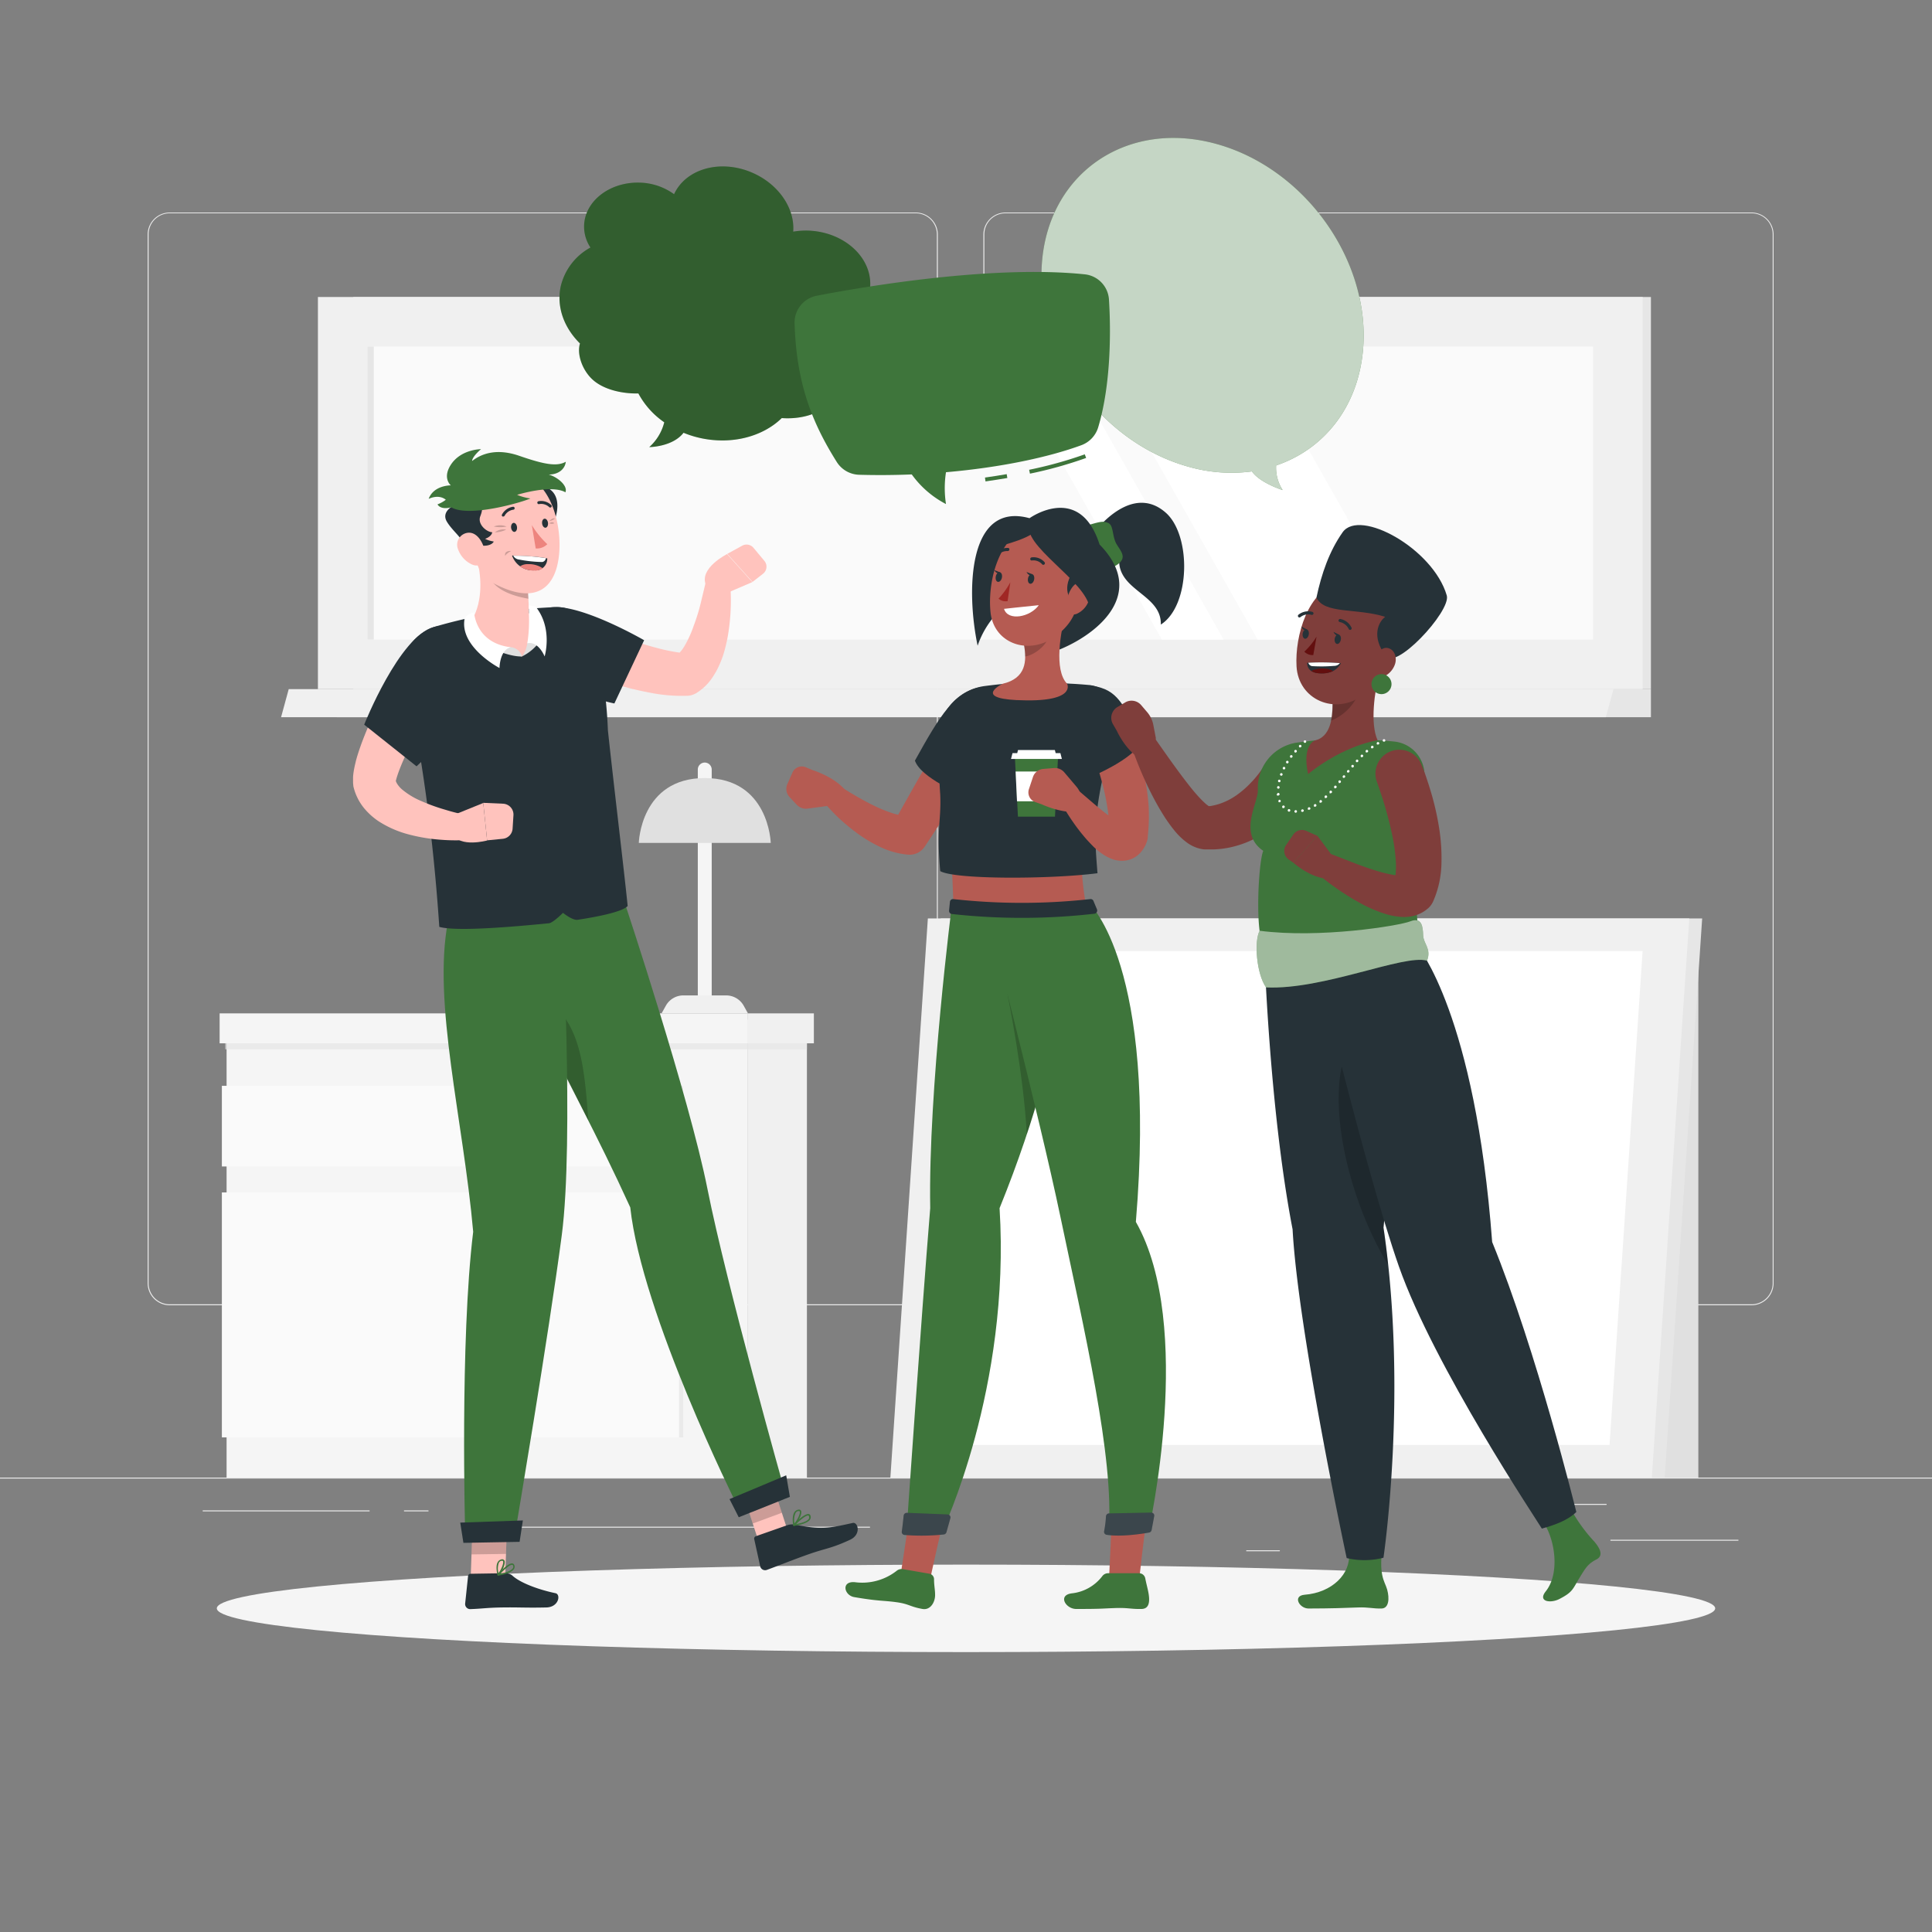 <svg xmlns="http://www.w3.org/2000/svg" viewBox="0 0 500 500"><rect x="0" y="0" width="500" height="500" fill="#808080" stroke="none"/><g id="freepik--background-complete--inject-103"><rect y="382.4" width="500" height="0.25" style="fill:#ebebeb"></rect><rect x="416.78" y="398.49" width="33.12" height="0.25" style="fill:#ebebeb"></rect><rect x="322.53" y="401.21" width="8.69" height="0.25" style="fill:#ebebeb"></rect><rect x="396.59" y="389.21" width="19.19" height="0.25" style="fill:#ebebeb"></rect><rect x="52.46" y="390.89" width="43.19" height="0.25" style="fill:#ebebeb"></rect><rect x="104.56" y="390.89" width="6.33" height="0.25" style="fill:#ebebeb"></rect><rect x="131.47" y="395.11" width="93.68" height="0.25" style="fill:#ebebeb"></rect><path d="M237,337.8H43.91a5.71,5.71,0,0,1-5.7-5.71V60.66A5.71,5.71,0,0,1,43.91,55H237a5.71,5.71,0,0,1,5.71,5.71V332.09A5.71,5.71,0,0,1,237,337.8ZM43.91,55.2a5.46,5.46,0,0,0-5.45,5.46V332.09a5.46,5.46,0,0,0,5.45,5.46H237a5.47,5.47,0,0,0,5.46-5.46V60.66A5.47,5.47,0,0,0,237,55.2Z" style="fill:#ebebeb"></path><path d="M453.31,337.8H260.21a5.72,5.72,0,0,1-5.71-5.71V60.66A5.72,5.72,0,0,1,260.21,55h193.1A5.71,5.71,0,0,1,459,60.66V332.09A5.71,5.71,0,0,1,453.31,337.8ZM260.21,55.2a5.47,5.47,0,0,0-5.46,5.46V332.09a5.47,5.47,0,0,0,5.46,5.46h193.1a5.47,5.47,0,0,0,5.46-5.46V60.66a5.47,5.47,0,0,0-5.46-5.46Z" style="fill:#ebebeb"></path><rect x="193.43" y="263.88" width="15.4" height="118.52" style="fill:#f0f0f0"></rect><rect x="58.64" y="263.88" width="134.79" height="118.52" transform="translate(252.07 646.28) rotate(180)" style="fill:#f5f5f5"></rect><rect x="57.41" y="308.61" width="118.34" height="63.39" transform="translate(233.17 680.6) rotate(180)" style="fill:#fafafa"></rect><rect x="57.41" y="281.01" width="118.34" height="20.87" transform="translate(233.17 582.89) rotate(180)" style="fill:#fafafa"></rect><rect x="175.75" y="308.6" width="1.06" height="63.39" style="fill:#e6e6e6;opacity:0.7;mix-blend-mode:multiply"></rect><rect x="175.75" y="281.01" width="1.06" height="20.87" style="fill:#e6e6e6;opacity:0.7;mix-blend-mode:multiply"></rect><rect x="58.3" y="268.88" width="150.53" height="2.68" style="fill:#e6e6e6;opacity:0.7;mix-blend-mode:multiply"></rect><rect x="193.43" y="262.26" width="17.2" height="7.75" style="fill:#f0f0f0"></rect><rect x="56.84" y="262.26" width="136.59" height="7.75" transform="translate(250.27 532.27) rotate(180)" style="fill:#f5f5f5"></rect><rect x="398.72" y="241.39" width="40.81" height="141.01" style="fill:#e0e0e0"></rect><polygon points="233.77 382.4 430.82 382.4 440.52 237.69 243.47 237.69 233.77 382.4" style="fill:#e6e6e6"></polygon><polygon points="230.43 382.4 427.49 382.4 437.18 237.69 240.13 237.69 230.43 382.4" style="fill:#f0f0f0"></polygon><polygon points="242.5 373.95 416.55 373.95 425.11 246.14 251.06 246.14 242.5 373.95" style="fill:#fff"></polygon><path d="M184.19,257.91h-3.6V199.15a1.81,1.81,0,0,1,1.8-1.8h0a1.81,1.81,0,0,1,1.8,1.8Z" style="fill:#f5f5f5"></path><path d="M193.57,262.26H171.21l1.12-2a5.19,5.19,0,0,1,4.53-2.65h11.07a5.21,5.21,0,0,1,4.53,2.65Z" style="fill:#f0f0f0"></path><path d="M165.32,218.15s.43-16.79,17.07-16.79,17.08,16.79,17.08,16.79Z" style="fill:#e0e0e0"></path><rect x="91.44" y="76.86" width="335.82" height="101.49" transform="translate(518.7 255.21) rotate(180)" style="fill:#e6e6e6"></rect><rect x="82.28" y="76.86" width="342.85" height="101.49" transform="translate(507.41 255.21) rotate(180)" style="fill:#f0f0f0"></rect><polygon points="91.44 178.35 427.26 178.35 427.26 185.61 87.16 185.61 91.44 178.35" style="fill:#e6e6e6"></polygon><polygon points="74.72 178.35 417.57 178.35 415.59 185.61 72.74 185.61 74.72 178.35" style="fill:#f0f0f0"></polygon><rect x="215.78" y="-31" width="75.85" height="317.21" transform="translate(381.31 -126.1) rotate(90)" style="fill:#fafafa"></rect><polygon points="366.48 165.53 323.55 89.68 282.56 89.68 325.49 165.53 366.48 165.53" style="fill:#fff"></polygon><polygon points="316.68 165.53 273.76 89.68 257.78 89.68 300.7 165.53 316.68 165.53" style="fill:#fff"></polygon><rect x="57.99" y="126.79" width="75.85" height="1.63" transform="translate(223.52 31.69) rotate(90)" style="fill:#e6e6e6"></rect></g><g id="freepik--Shadow--inject-103"><ellipse id="freepik--path--inject-103" cx="250" cy="416.24" rx="193.89" ry="11.32" style="fill:#f5f5f5"></ellipse></g><g id="freepik--character-1--inject-103"><polygon points="197.61 402.89 205.14 400.11 199.37 382.36 191.84 385.14 197.61 402.89" style="fill:#ffc3bd"></polygon><path d="M203.86,394.68l-8.26,2.9a.63.63,0,0,0-.41.73l1.55,7.06a1.31,1.31,0,0,0,1.69.93c3-1.1,7.19-2.78,10.93-4.09,4.38-1.54,5.7-1.43,10.62-3.71,3-1.37,2.09-4.68.69-4.36-6.37,1.42-8.18,1.75-14.72.48A4,4,0,0,0,203.86,394.68Z" style="fill:#263238"></path><polygon points="199.37 382.36 202.35 391.51 194.81 394.29 191.83 385.14 199.37 382.36" style="opacity:0.2"></polygon><path d="M205.46,394.91a.17.17,0,0,1-.16-.11.19.19,0,0,1,0-.22c.29-.3,2.88-2.95,4-2.75a.58.58,0,0,1,.44.39h0a1.1,1.1,0,0,1-.08,1c-.61,1-2.88,1.5-4.17,1.68Zm3.68-2.7c-.63,0-2.1,1.22-3.13,2.22,1.76-.3,3-.81,3.33-1.4a.73.73,0,0,0,0-.66.24.24,0,0,0-.18-.16Z" style="fill:#3E753B"></path><path d="M205.46,394.91h-.05a.19.19,0,0,1-.13-.14c0-.09-.42-2.24.3-3.39a1.47,1.47,0,0,1,.91-.66h0c.51-.12.73.08.82.28.4.82-.93,3.12-1.72,3.86A.18.18,0,0,1,205.46,394.91Zm1.3-3.85-.2,0h0a1,1,0,0,0-.66.49,4.71,4.71,0,0,0-.3,2.73c.76-.9,1.61-2.65,1.37-3.14C207,391.14,206.92,391.06,206.76,391.06Zm0,1.24Z" style="fill:#3E753B"></path><path d="M163.11,312.47c-17.5-38.41-30.84-54.83-29.49-75.48l28.21-2.89S178.39,284,183.1,307.75C188,332.43,203,385.6,203,385.6l-12.47,3.49S166.12,340.14,163.11,312.47Z" style="fill:#3E753B"></path><path d="M136.43,256.18c3,9.07,8.27,18.94,14.84,31.85.34.64.68,1.28,1,1.94C151.09,274.3,150.1,261.11,136.43,256.18Z" style="opacity:0.2"></path><polygon points="203.47 381.81 204.42 387.38 191.19 392.67 188.8 387.97 203.47 381.81" style="fill:#263238"></polygon><polygon points="122.35 392.66 121.72 411.31 130.64 411.19 131.28 392.53 122.35 392.66" style="fill:#ffc3bd"></polygon><path d="M130.53,407.15l-8.77.14a.63.63,0,0,0-.62.56l-.76,7.17a1.31,1.31,0,0,0,1.32,1.42c3.15-.11,4.15-.36,8.12-.43,4.65-.07,6.08.12,11.53,0,3.3-.06,3.83-3.39,2.42-3.69-4.47-.93-9.22-2.71-11.23-4.61A2.84,2.84,0,0,0,130.53,407.15Z" style="fill:#263238"></path><polygon points="122.35 392.66 122.02 402.28 130.95 402.15 131.28 392.54 122.35 392.66" style="opacity:0.2"></polygon><path d="M128.94,407.76a.18.18,0,0,1-.17-.1.18.18,0,0,1,0-.21c.28-.31,2.71-3,3.82-2.84a.6.6,0,0,1,.47.36h0a1.08,1.08,0,0,1,0,1c-.54,1.05-2.81,1.58-4.11,1.8Zm3.54-2.78c-.65,0-2,1.27-3,2.3,1.77-.36,3-.91,3.28-1.49a.7.7,0,0,0,0-.66.23.23,0,0,0-.19-.14Z" style="fill:#3E753B"></path><path d="M128.94,407.76h-.05a.2.2,0,0,1-.14-.14c0-.09-.6-2.19.06-3.34a1.38,1.38,0,0,1,.87-.68h0a.68.68,0,0,1,.85.24c.46.8-.71,3.11-1.46,3.87A.19.19,0,0,1,128.94,407.76Zm1-3.83-.19,0h0a1,1,0,0,0-.64.5,4.48,4.48,0,0,0-.1,2.7c.71-.91,1.44-2.66,1.16-3.14A.25.25,0,0,0,130,403.93Zm-.24-.15Z" style="fill:#3E753B"></path><path d="M122.46,318.79c-2.53-28.76-10.56-59.27-6.54-80.23L145.38,236s3.24,59.21,0,83.71c-3.33,25.48-12,76.67-12,76.67l-13,.19S119,347,122.46,318.79Z" style="fill:#3E753B"></path><polygon points="135.32 393.49 134.47 399.03 119.93 399.29 119.11 394.05 135.32 393.49" style="fill:#263238"></polygon><path d="M188.87,149.89a3,3,0,0,0-6-.36l0,.15c-.46,2-1,4.21-1.49,6.27s-1.14,4.11-1.85,6a28.69,28.69,0,0,1-2.37,5.22,9.7,9.7,0,0,1-1.27,1.73,50.4,50.4,0,0,1-5.37-1.07c-2.45-.64-5-1.41-7.46-2.24s-5-1.73-7.52-2.67-5-1.93-7.43-2.86l-.11,0a6.1,6.1,0,0,0-4.69,11.25c2.71,1.22,5.31,2.18,8,3.19s5.4,1.87,8.18,2.67,5.6,1.51,8.55,2.06a41.51,41.51,0,0,0,9.56.84h.31a4.87,4.87,0,0,0,2.31-.71,13.49,13.49,0,0,0,3.94-3.72,20.69,20.69,0,0,0,2.16-3.91,24.66,24.66,0,0,0,1.3-3.79c.33-1.24.6-2.47.8-3.68a54.27,54.27,0,0,0,.7-7.21A53.55,53.55,0,0,0,188.87,149.89Z" style="fill:#ffc3bd"></path><path d="M186.88,154l7.82-3.35-6.53-7.26s-7.31,3.65-5.48,8Z" style="fill:#ffc3bd"></path><path d="M197.79,145.12,195,141.77a2.34,2.34,0,0,0-2.91-.55l-3.87,2.12,6.53,7.26,2.73-2.12A2.33,2.33,0,0,0,197.79,145.12Z" style="fill:#ffc3bd"></path><path d="M143.05,157.14c7.93-.56,23.65,8.55,23.65,8.55L159,182.06a40.76,40.76,0,0,1-13.41-5.47C143.34,175.2,133.65,157.81,143.05,157.14Z" style="fill:#263238"></path><path d="M144,157.12a127.84,127.84,0,0,0-31.21,5c-4.8,1.51-9,6-8.1,10.94,2.09,12,6.65,32.05,9,66.81,4.28,1.24,18.45.05,28.36-.93,1.08-.1,3.65-2.7,3.65-2.7s2.43,2,3.8,1.8c6.56-1,11.76-2.24,12.94-3.57-1-9.86-3.62-31.48-5.12-45.52-.2-5.54-1.06-15.75-3.34-21.54C151.81,161.92,149.84,157,144,157.12Z" style="fill:#263238"></path><path d="M123.64,145.46c1.31,5.89.87,12.19-2.49,16.45,2.47,3.67,8.22,6.55,13.93,8,3.63-4.35,3.43-8.9,1.79-11.3,0-3.35-.37-5.69-.25-8.2Z" style="fill:#ffc3bd"></path><path d="M135.08,169.89a7.52,7.52,0,0,0,1.39-3.4c.15-1.8,3.3-.61,3.3-.61A12.17,12.17,0,0,1,135.08,169.89Z" style="fill:#e0e0e0"></path><path d="M135.08,169.89a3.31,3.31,0,0,0-2.9-2.4,10.49,10.49,0,0,0-4.68.45S132,170,135.08,169.89Z" style="fill:#e0e0e0"></path><path d="M127.82,143.83l-.1,0C127.77,143.91,127.81,143.89,127.82,143.83Z" style="opacity:0.2"></path><path d="M136.63,150.4l-10.22-4.53c-1,5.39,4.34,8.06,10.35,9.08A44.22,44.22,0,0,1,136.63,150.4Z" style="opacity:0.2"></path><path d="M136.74,125.65c7.51-.86,9.21,4.4,5.89,11.2A13.94,13.94,0,0,1,136.74,125.65Z" style="fill:#263238"></path><path d="M121.24,135.49c1.5,7.83,1.53,12.86,6.58,15.51,11.19,5.88,16,.82,16.85-7.32.79-7.33-1.79-18.91-9.92-21A11,11,0,0,0,121.24,135.49Z" style="fill:#ffc3bd"></path><path d="M123.44,141c3,.73,4.22-.42,4.33-.86a7.53,7.53,0,0,1-2.23-.69s1.68-.53,1.85-1.71c-1.35,0-3.9-2-3.09-4.13s.51-2.67-.86-3.23a19.46,19.46,0,0,0-7.81-.41,6,6,0,0,0,1.55,1s-3,1.52-1.55,4,4.44,4.56,4.2,6.06C122.23,141.92,123.44,141,123.44,141Z" style="fill:#263238"></path><path d="M142,122.81c2.72,0,4.24-1.56,4.43-3.31-2.33,1.32-5.7.65-11.89-1.48-5.65-2-9.66-.82-12.36,1.29.05-1.2,2.31-3.07,2.31-3.07s-5.35,0-7.93,4.22c-2.06,3.37.11,5.15.11,5.15s-4.43-.06-5.73,3.49c2.89-1.3,4.43.24,4.43.24a8,8,0,0,1-2.15,1.19c.93,1.57,3.56.76,3.56.76C121.36,134,135.1,130,137.27,129a13.58,13.58,0,0,1-3.44-.94s8.84-2.75,12.5-.66C147,125.74,144.34,123.47,142,122.81Z" style="fill:#3E753B"></path><path d="M141.63,144.51s-2.41-.61-9.11-.74a5.71,5.71,0,0,0,5.82,3.83A3,3,0,0,0,141.63,144.51Z" style="fill:#263238"></path><path d="M136.69,146a6.33,6.33,0,0,1,3.77,1.07,3.42,3.42,0,0,1-2.12.58,6.42,6.42,0,0,1-3.77-1.07A3.44,3.44,0,0,1,136.69,146Z" style="fill:#ed847e"></path><path d="M141.32,144.45c-.17.43-.34.87-1,1a34.82,34.82,0,0,1-5.95-.63,2,2,0,0,1-1.55-1A53.18,53.18,0,0,1,141.32,144.45Z" style="fill:#fff"></path><path d="M132.28,142.59s-1.85-.2-1.54,1.28C131,143.24,132.28,142.59,132.28,142.59Z" style="opacity:0.2"></path><path d="M131.1,136.27a4.38,4.38,0,0,0-3.32,0A8.65,8.65,0,0,0,131.1,136.27Z" style="opacity:0.2"></path><path d="M131,137.07a3.57,3.57,0,0,0-2.93.71A7.23,7.23,0,0,0,131,137.07Z" style="opacity:0.2"></path><path d="M142.15,134.84s.84-.94,1.48-.64A2.83,2.83,0,0,1,142.15,134.84Z" style="opacity:0.2"></path><path d="M142.15,135.43s.81-.61,1.28,0A1.66,1.66,0,0,1,142.15,135.43Z" style="opacity:0.2"></path><path d="M118.56,142.2a6.87,6.87,0,0,0,3.55,3.87c2.2,1,3.68-.88,3.4-3.15-.26-2-1.71-5-4.07-5.06A3.12,3.12,0,0,0,118.56,142.2Z" style="fill:#ffc3bd"></path><path d="M132.27,136.59c.09.64.49,1.12.91,1.06s.7-.62.62-1.27-.49-1.12-.91-1.06S132.19,136,132.27,136.59Z" style="fill:#263238"></path><path d="M140.3,135.51c.08.64.49,1.12.91,1.06s.69-.63.61-1.27-.49-1.12-.91-1.06S140.21,134.86,140.3,135.51Z" style="fill:#263238"></path><path d="M137.64,135.9a23.13,23.13,0,0,0,4,4.93,3.78,3.78,0,0,1-3,1.11Z" style="fill:#ed847e"></path><path d="M130.24,133.67a.41.41,0,0,1-.18,0,.37.37,0,0,1-.14-.52,3.82,3.82,0,0,1,2.87-2,.38.38,0,0,1,.4.36.37.37,0,0,1-.35.4h0a3.07,3.07,0,0,0-2.26,1.59A.38.38,0,0,1,130.24,133.67Z" style="fill:#263238"></path><path d="M142.5,131.34a.38.38,0,0,1-.35-.08,3,3,0,0,0-2.62-.8.37.37,0,0,1-.46-.28.38.38,0,0,1,.27-.46,3.74,3.74,0,0,1,3.33,1,.39.39,0,0,1,0,.54A.31.31,0,0,1,142.5,131.34Z" style="fill:#263238"></path><path d="M122.25,211.28l-.17,0c-2.17-.48-4.52-1-6.7-1.68a48.55,48.55,0,0,1-6.29-2.26,19.55,19.55,0,0,1-5-3,6.45,6.45,0,0,1-1.38-1.61,4.41,4.41,0,0,1-.27-.61v0c0-.06.08-.3.11-.47l.2-.67.25-.76c.38-1.06.84-2.23,1.35-3.39,1-2.32,2.19-4.71,3.39-7.09s2.45-4.77,3.71-7.15l3.81-7.12,0,0a6.1,6.1,0,0,0-10.62-6c-1.48,2.48-2.77,4.93-4.09,7.43s-2.55,5-3.72,7.64-2.31,5.24-3.32,8c-.5,1.41-1,2.84-1.41,4.42l-.29,1.23c-.09.45-.18.87-.26,1.35a15.77,15.77,0,0,0-.18,1.58c0,.32,0,.53,0,.93s0,.75.06,1.12v.08a3.44,3.44,0,0,0,.12.64,13.92,13.92,0,0,0,2.64,5.22,17.66,17.66,0,0,0,3.85,3.47,27,27,0,0,0,8.08,3.46,44.9,44.9,0,0,0,7.88,1.28,48.73,48.73,0,0,0,7.83,0,3,3,0,0,0,.4-6Z" style="fill:#ffc3bd"></path><path d="M112.25,162.27c-8.94,2.44-18,25.27-18,25.27l13.55,10.78s8.36-7.26,10.21-15.84C119.4,175.9,121.34,159.78,112.25,162.27Z" style="fill:#263238"></path><path d="M117.53,210.87l7.54-3.06,1,9.71s-7.16,1.94-8.81-1.7Z" style="fill:#ffc3bd"></path><path d="M132.88,211l-.22,3.46a2.82,2.82,0,0,1-2.54,2.62l-4.06.4-1-9.71,5.12.23A2.81,2.81,0,0,1,132.88,211Z" style="fill:#ffc3bd"></path><path d="M122.67,158.51c.23,1.84,1.4,8,9.51,9-2.88.69-2.91,5.37-2.91,5.37s-10.56-5.51-9-12.92A4,4,0,0,1,122.67,158.51Z" style="fill:#fff"></path><path d="M136.91,156.68c-.2,1.94.36,4.57-.44,9.81,2.89-.64,4.48,3.4,4.48,3.4s2.19-7.23-2.3-12.86A7.33,7.33,0,0,0,136.91,156.68Z" style="fill:#fff"></path></g><g id="freepik--character-2--inject-103"><path d="M282.63,138.44c4.23-5.52,12-12.06,19.12-5.71,6.6,5.91,6.36,24-1.33,28.91.25-8.48-13.13-8.81-10.44-19.16a19.15,19.15,0,0,1-5,4.61Z" style="fill:#263238"></path><path d="M280.8,136.13c3.59-1,4.52-1.43,6-.79s.93,3.49,2.25,5.62,3.06,3.85-1.22,5.92A15.11,15.11,0,0,1,280.8,136.13Z" style="fill:#3E753B"></path><path d="M266.44,134.11c-16.08-4.42-16.37,19-13.43,33a23.07,23.07,0,0,1,4.78-8.13l13.78,10.07c9.73-3,26.63-14.19,13-28.13C279.42,124.78,266.44,134.11,266.44,134.11Z" style="fill:#263238"></path><path d="M287.62,387.61l9.88.72c-1.36,7.87-2.65,20.3-2.65,20.3H287S287.91,393,287.62,387.61Z" style="fill:#b55b52"></path><path d="M235.74,387.61l9.81.72c-2.21,7.87-4.81,20.3-4.81,20.3H232.9S235.46,393,235.74,387.61Z" style="fill:#b55b52"></path><path d="M278.52,416.4c6.81,0,6.33-.11,10.17-.24,3.28-.11,4,.3,6.68.24,2.2,0,2.27-2.16,1.77-4.58-.19-.93-.48-2-.75-3.35a1.63,1.63,0,0,0-1.62-1.32h-8a1.87,1.87,0,0,0-1.5.76,11.46,11.46,0,0,1-7.92,4.45C273.68,412.85,275.81,416.4,278.52,416.4Z" style="fill:#3E753B"></path><path d="M221.07,413.33c6.56,1.12,7.31.82,11,1.33,3.21.44,3.47,1.18,6.68,1.74,2.12.37,3.34-1.91,3.25-3.79,0-1.13-.28-2.45-.27-3.84a1.46,1.46,0,0,0-1.24-1.5l-6.83-1.18a2,2,0,0,0-1.54.38,14.44,14.44,0,0,1-10.87,3C217.63,409.14,218.44,412.87,221.07,413.33Z" style="fill:#3E753B"></path><path d="M246.39,233.92s-6.19,48.16-5.65,78.75c-2.35,28.72-6.13,83.65-6.13,83.65.12,1.46,7.86.88,9.23,0,0,0,17.74-37.07,14.85-83.65,19.71-48.58,18.53-78.75,18.53-78.75Z" style="fill:#3E753B"></path><path d="M271.73,272.81c-1.53,6.28-3.49,13.23-6,20.8-.74-15.25-4.86-35.66-5-36.35Z" style="opacity:0.2"></path><path d="M254.78,233.92s14.09,54.36,19.67,81.06c5.86,28,14.07,62.71,12.44,81.34,1.57.92,7.18,1,10.35,0,0,0,12.06-53.11-3.28-80.1,5.55-66.42-12-82.3-12-82.3Z" style="fill:#3E753B"></path><path d="M286.22,392.44a27.27,27.27,0,0,1-.47,3.82.77.77,0,0,0,.64.94c3.77.61,9.28-.27,11-.58a.81.81,0,0,0,.65-.66l.67-3.58a.77.77,0,0,0-.77-.92l-11,.21A.82.82,0,0,0,286.22,392.44Z" style="fill:#263238"></path><path d="M286.22,392.44a27.27,27.27,0,0,1-.47,3.82.77.77,0,0,0,.64.94c3.77.61,9.28-.27,11-.58a.81.81,0,0,0,.65-.66l.67-3.58a.77.77,0,0,0-.77-.92l-11,.21A.82.82,0,0,0,286.22,392.44Z" style="fill:#fff;opacity:0.1"></path><path d="M233.86,392.27c-.1,1-.29,2.77-.48,4.09a.77.77,0,0,0,.66.88,54.59,54.59,0,0,0,10.19-.12.82.82,0,0,0,.72-.61l1-3.57a.77.77,0,0,0-.72-1l-10.48-.42A.82.82,0,0,0,233.86,392.27Z" style="fill:#263238"></path><path d="M233.86,392.27c-.1,1-.29,2.77-.48,4.09a.77.77,0,0,0,.66.88,54.59,54.59,0,0,0,10.19-.12.82.82,0,0,0,.72-.61l1-3.57a.77.77,0,0,0-.72-1l-10.48-.42A.82.82,0,0,0,233.86,392.27Z" style="fill:#fff;opacity:0.1"></path><path d="M254.83,183.57a5.55,5.55,0,0,0-7.65,1.81h0c-1.42,2.3-2.77,4.66-4.17,7s-2.74,4.68-4.08,7c-2.19,3.81-4.34,7.64-6.48,11.47-.45-.1-.9-.21-1.37-.36a35.47,35.47,0,0,1-4.92-2c-1.67-.8-3.33-1.72-5-2.7s-3.33-2-4.89-3.05l-.14-.08a2.77,2.77,0,0,0-3.67,4.06c.71.9,1.39,1.67,2.13,2.45s1.46,1.55,2.23,2.29a53.06,53.06,0,0,0,5,4.17,36.41,36.41,0,0,0,5.84,3.5,20.91,20.91,0,0,0,7.44,2.06,4.66,4.66,0,0,0,4.2-2.06l.23-.34q4.55-6.83,8.88-13.77c1.45-2.31,2.87-4.65,4.27-7s2.8-4.68,4.13-7.08A5.57,5.57,0,0,0,254.83,183.57Z" style="fill:#b55b52"></path><path d="M204.33,206.27l1.87,2a3.2,3.2,0,0,0,2.75,1l4.78-.63a6,6,0,0,0,4.49-3.11l.56-1c-2.87-3.54-8.58-5.26-8.58-5.26l-1.58-.67a2.64,2.64,0,0,0-3.53,1.33l-1.37,3.1A3.06,3.06,0,0,0,204.33,206.27Z" style="fill:#b55b52"></path><path d="M253.85,177.79c-6.79,1.28-10.39,7-17.07,19.06,1.55,4.49,12.09,8.78,12.09,8.78S265,186.55,253.85,177.79Z" style="fill:#263238"></path><path d="M280,225.44a71.08,71.08,0,0,0,1,8.48H246.75l-.36-8.74S272.85,223.68,280,225.44Z" style="fill:#b55b52"></path><path d="M243.09,189.8a147.32,147.32,0,0,0,.24,15.82c.29,6.87-1,8.56,0,19.82,3.76,2.21,28.52,2.12,40.7.55-.74-9.75-1.65-16.32,4.95-38.24,1.53-5.08-1.88-10-7.33-10.49-1.46-.13-3-.25-4.59-.32a124,124,0,0,0-16.7,0c-1.81.15-3.69.37-5.49.6C248.41,178.39,243.29,183.71,243.09,189.8Z" style="fill:#263238"></path><path d="M275.92,158.16c-1.45,5.37-3.24,15.21.25,18.8,0,0,2.68,5-13.16,4.22-11.09-.57-3.53-4.22-3.53-4.22,6.09-1.43,6.27-5.88,5.54-10.05Z" style="fill:#b55b52"></path><path d="M271.47,161.73,265,166.9a16.71,16.71,0,0,1,.3,3c2.31-.33,5.64-2.85,6.06-5.24A7.86,7.86,0,0,0,271.47,161.73Z" style="opacity:0.2"></path><path d="M280.59,148.53c-1.53,8.17-2,11.65-6.67,15.56-7,5.9-16.64,2.78-17.56-5.55-.83-7.49,1.82-19.59,10.23-22.29A10.65,10.65,0,0,1,280.59,148.53Z" style="fill:#b55b52"></path><path d="M277.61,148c-3.19,5.11,0,7.65,0,7.65L281.3,152Z" style="fill:#263238"></path><path d="M259.84,157.57s4.5-.5,9-.95C266.68,159.69,260.86,160.86,259.84,157.57Z" style="fill:#fff"></path><path d="M267.65,149.89c-.1.69-.54,1.22-1,1.19s-.72-.62-.62-1.31.54-1.22,1-1.19S267.75,149.2,267.65,149.89Z" style="fill:#263238"></path><path d="M259.31,149.4c-.1.69-.54,1.22-1,1.19s-.72-.62-.62-1.31.54-1.23,1-1.19S259.41,148.71,259.31,149.4Z" style="fill:#263238"></path><path d="M258.88,148.14l-1.56-.6S258,148.9,258.88,148.14Z" style="fill:#263238"></path><path d="M261.47,150.7a20.53,20.53,0,0,1-3.05,4.23,2.77,2.77,0,0,0,2.35.64Z" style="fill:#a02724"></path><path d="M281.75,155.5a5.75,5.75,0,0,1-3.15,3.38c-1.84.69-2.88-1.39-2.47-3.62.37-2,1.77-4.79,3.67-4.5S282.51,153.5,281.75,155.5Z" style="fill:#b55b52"></path><path d="M266.44,135.29c-2.33,5.82,14.72,15,15.59,22.17C286.28,150.32,282.18,129.84,266.44,135.29Z" style="fill:#263238"></path><path d="M267.47,135c-5.94,1.61-7.63,6-7.63,6S272.11,137.89,267.47,135Z" style="fill:#263238"></path><path d="M270,146.18a.35.35,0,0,1-.28-.13,3,3,0,0,0-2.65-1,.37.37,0,0,1-.44-.32.43.43,0,0,1,.34-.48,3.77,3.77,0,0,1,3.36,1.24.42.42,0,0,1-.05.58A.5.5,0,0,1,270,146.18Z" style="fill:#263238"></path><path d="M257.73,144a.34.34,0,0,1-.28-.09.4.4,0,0,1,0-.57,4.27,4.27,0,0,1,3.46-1.54.38.38,0,0,1,.32.45.45.45,0,0,1-.47.36,3.39,3.39,0,0,0-2.72,1.25A.44.44,0,0,1,257.73,144Z" style="fill:#263238"></path><path d="M267.22,148.63l-1.56-.6S266.31,149.39,267.22,148.63Z" style="fill:#263238"></path><polygon points="273.03 211.35 263.44 211.35 262.64 195.65 273.83 195.65 273.03 211.35" style="fill:#3E753B"></polygon><polygon points="270.05 207.38 263.2 207.38 262.84 199.67 270.05 199.67 270.05 207.38" style="fill:#fff"></polygon><polygon points="274.43 194.9 273.2 194.9 273 194.1 263.46 194.1 263.26 194.9 262.04 194.9 261.65 196.41 274.81 196.41 274.43 194.9" style="fill:#fff"></polygon><path d="M270,199l2.73-.23a3.21,3.21,0,0,1,2.71,1.11l3.12,3.68a5.92,5.92,0,0,1,1.23,5.32l-.29,1.15c-4.51.7-9.89-1.87-9.89-1.87L268,207.6a2.65,2.65,0,0,1-1.72-3.36l1.07-3.22A3.07,3.07,0,0,1,270,199Z" style="fill:#b55b52"></path><path d="M297.28,208.82a55.91,55.91,0,0,0-1-7.47,65.55,65.55,0,0,0-1.86-7.2c-.39-1.17-.8-2.34-1.24-3.5-.23-.58-.45-1.17-.7-1.75s-.49-1.12-.83-1.82a5.55,5.55,0,0,0-10.16,4.47l.11.29.54,1.33.57,1.46c.38,1,.72,2,1.05,3,.67,2,1.25,4.05,1.77,6.09s.89,4.1,1.19,6.14c.06.39.1.77.15,1.16l-.1-.07c-1.28-.95-2.56-2-3.84-3.09l-3.85-3.3-.07-.06a2.8,2.8,0,0,0-4.28,3.45,50.16,50.16,0,0,0,2.89,4.68A49.32,49.32,0,0,0,281,217c.63.72,1.31,1.42,2,2.13a17.38,17.38,0,0,0,2.63,2.09,11.37,11.37,0,0,0,1.92,1,7.36,7.36,0,0,0,3.25.54,6.54,6.54,0,0,0,2.38-.61,6.68,6.68,0,0,0,2-1.52,7.92,7.92,0,0,0,1.71-3.1,3,3,0,0,0,.15-.75l0-.3A48.1,48.1,0,0,0,297.28,208.82Z" style="fill:#b55b52"></path><path d="M282,177.35c6,.92,8.39,2.74,13.28,14.77-2.22,4.49-12.62,8.78-12.62,8.78S275.8,185.32,282,177.35Z" style="fill:#263238"></path><path d="M246.32,236.54a165.14,165.14,0,0,0,36.92-.07.84.84,0,0,0,.64-1.18c-.3-.7-.6-1.41-.89-2.12a.78.78,0,0,0-.8-.49,161.35,161.35,0,0,1-35.49,0,.79.79,0,0,0-.86.74c-.07.74-.15,1.47-.22,2.2A.82.82,0,0,0,246.32,236.54Z" style="fill:#263238"></path></g><g id="freepik--character-3--inject-103"><path d="M337.62,412.72c7.16-.55,12-5.47,11.48-10.67-.28-2.88,8.9-3.13,8.9-3.13-1.45,8.9.37,10.17,1,12.47s.45,4.84-1.45,4.89c-2.27.06-3.33-.38-6.16-.27-3.3.13-6.87.26-12.74.27C336.27,416.29,334.44,413,337.62,412.72Z" style="fill:#3E753B"></path><path d="M327.16,245s1.28,41.72,7.36,73.15c1.44,26.6,14,85.08,14,85.08a19.92,19.92,0,0,0,9.52-.09s6.35-42.72,0-85.44c4.64-44.78,3.06-72.7,3.06-72.7Z" style="fill:#263238"></path><path d="M361.33,265.79c-.22,12.52-1,30.25-3.25,51.94.47,3.2.85,6.42,1.14,9.61C343.66,301.59,340,260.89,361.33,265.79Z" style="opacity:0.2"></path><path d="M412.64,399a41.9,41.9,0,0,1-6.6-9.36s-8.19,2-6.58,4.38c2.92,4.29,4.34,13.09.58,17.82-2.15,2.69,1.25,3.14,3.49,2,3.57-1.84,3.42-2.52,5.28-5.55,1.58-2.6,2.21-3.62,4.39-4.73C415,402.59,414.14,400.79,412.64,399Z" style="fill:#3E753B"></path><path d="M339.53,245s13.8,58,22.5,82.74c9.14,26,36,66.13,37,67.86,3.59-1,6.79-2.21,8.92-4.3,0,0-10.23-41.63-21.78-69.87C381.77,262.52,366.94,245,366.94,245Z" style="fill:#263238"></path><path d="M299.13,191l-.65-3.4a7.22,7.22,0,0,0-1.62-3.33l-1.54-1.8a3.26,3.26,0,0,0-4.11-.69l-2,1.19a3.25,3.25,0,0,0-1.15,4.49l1,1.73s2.29,5.13,6.22,7.27l1-.71A6.13,6.13,0,0,0,299.13,191Z" style="fill:#7f3e3b"></path><path d="M335.35,196.11a6.18,6.18,0,0,0-8.4,2.44c0-.06-.05.07-.09.12l-.16.24-.37.52c-.25.35-.51.71-.79,1.06-.56.7-1.14,1.4-1.75,2a23.89,23.89,0,0,1-3.91,3.4,17,17,0,0,1-4.33,2.16,17.83,17.83,0,0,1-2.32.56,3,3,0,0,1-.43,0,9,9,0,0,1-1-.8,28.16,28.16,0,0,1-2-2.06c-1.34-1.5-2.63-3.2-3.93-4.91-2.58-3.44-5.11-7.1-7.64-10.68l-.05-.07a3.1,3.1,0,0,0-5.46,2.77,94.09,94.09,0,0,0,5.38,12.79,67,67,0,0,0,3.58,6.22c.69,1,1.43,2.06,2.3,3.12a17.33,17.33,0,0,0,3.47,3.26,9.28,9.28,0,0,0,3.71,1.51,5.17,5.17,0,0,0,.72.07l.37,0H313c.36,0,.72,0,1.08,0a25,25,0,0,0,4.3-.53,26.17,26.17,0,0,0,7.94-3.15,30.76,30.76,0,0,0,6.44-5.09,36.15,36.15,0,0,0,2.63-3c.41-.53.8-1.08,1.19-1.65l.56-.89.28-.47.33-.59A6.19,6.19,0,0,0,335.35,196.11Z" style="fill:#7f3e3b"></path><path d="M325.53,204.41c.15,3.39-5.21,11.24,1.4,15.79-1.23,2.76-2.28,21.48.23,24.83,3.65,2.68,23.4,2.16,39.78,0,.69-6.77-3-20.79,1.53-42.66a8.71,8.71,0,0,0-7.66-10.46c-1.38-.14-2.83-.26-4.33-.33a109.15,109.15,0,0,0-15.67,0c-1.69.15-3.44.37-5.11.6A11.85,11.85,0,0,0,325.53,204.41Z" style="fill:#3E753B"></path><path d="M357,173.94c-1.25,5-2.47,13.26-.48,17.64,0,0-8.52,1.15-18,8.74-1.61-7.62,1.78-8.69,1.78-8.69,4-.92,4.58-5.73,4.58-9.48Z" style="fill:#7f3e3b"></path><path d="M344.81,182.15l6.91-4.67a6.09,6.09,0,0,1-.62,3.06,13.11,13.11,0,0,1-6.69,6A21.22,21.22,0,0,0,344.81,182.15Z" style="opacity:0.2"></path><path d="M360.25,164.69c-2,8.2-2.63,11.71-7.49,15.24-7.31,5.3-16.75,1.12-17.22-7.5-.43-7.76,2.86-19.86,11.4-21.75S362.21,156.49,360.25,164.69Z" style="fill:#7f3e3b"></path><path d="M358.48,169.53c-3.53-4.76-1.8-8.54,0-9.89-7.22-2.33-15.82-.64-17.78-5,1.31-6.19,3.33-12,6.77-16.89,4.41-6.24,23.4,4.21,26.95,16.35C375.63,158.15,360.59,174.3,358.48,169.53Z" style="fill:#263238"></path><path d="M347,165.57c-.12.68-.58,1.16-1,1.08s-.7-.69-.58-1.36.57-1.16,1-1.08S347.15,164.9,347,165.57Z" style="fill:#263238"></path><path d="M338.71,164.22c-.12.67-.58,1.16-1,1.08s-.7-.69-.58-1.36.58-1.16,1-1.08S338.83,163.55,338.71,164.22Z" style="fill:#263238"></path><path d="M338.31,162.93l-1.53-.76S337.38,163.59,338.31,162.93Z" style="fill:#263238"></path><path d="M340.72,164.77a18.51,18.51,0,0,1-3.16,3.88,2.94,2.94,0,0,0,2.32.88Z" style="fill:#630f0f"></path><path d="M360.85,172.33a5.44,5.44,0,0,1-3.32,3c-1.88.52-2.8-1.54-2.27-3.62.48-1.87,2-4.4,3.9-4S361.71,170.49,360.85,172.33Z" style="fill:#7f3e3b"></path><path d="M360.12,177.05a2.59,2.59,0,1,1-2.59-2.59A2.59,2.59,0,0,1,360.12,177.05Z" style="fill:#3E753B"></path><path d="M349.29,163a.38.38,0,0,1-.24-.21,3.26,3.26,0,0,0-2.29-1.8.4.4,0,0,1-.35-.44.42.42,0,0,1,.45-.36,4,4,0,0,1,2.91,2.25.39.39,0,0,1-.18.53A.4.4,0,0,1,349.29,163Z" style="fill:#263238"></path><path d="M336.23,159.79a.35.35,0,0,1-.25-.15.4.4,0,0,1,.07-.56,4,4,0,0,1,3.61-.72.4.4,0,0,1-.27.76,3.18,3.18,0,0,0-2.85.6A.38.38,0,0,1,336.23,159.79Z" style="fill:#263238"></path><path d="M346.63,164.28l-1.53-.75S345.7,164.94,346.63,164.28Z" style="fill:#263238"></path><path d="M367.68,206.61a105.74,105.74,0,0,0-1.45,14.06c-3.77-5.23-8.05-14.71-7.81-19.14Z" style="opacity:0.2"></path><path d="M344.36,220.89l-3.4-4.57-6.25,6.94s4.16,3.75,8.52,4.13l.63-1.06A6.09,6.09,0,0,0,344.36,220.89Z" style="fill:#7f3e3b"></path><path d="M334.69,216l-1.85,2.69a2.71,2.71,0,0,0,.68,3.75l1.19.83,6.25-6.94L338,215A2.72,2.72,0,0,0,334.69,216Z" style="fill:#7f3e3b"></path><path d="M372.46,214.38a71.73,71.73,0,0,0-1.81-8.29c-.38-1.35-.79-2.68-1.23-4-.22-.67-.44-1.33-.68-2s-.49-1.28-.81-2.06a6.18,6.18,0,0,0-11.57,4.36l.08.22.56,1.63.58,1.73c.38,1.16.74,2.33,1.07,3.51.68,2.34,1.25,4.69,1.73,7a47.73,47.73,0,0,1,.88,6.75,23,23,0,0,1-.1,3.26H361a35.28,35.28,0,0,1-5.29-1.3c-1.86-.57-3.75-1.26-5.65-2s-3.83-1.49-5.7-2.21l-.12,0a3.1,3.1,0,0,0-3.13,5.24,62.42,62.42,0,0,0,5.24,4,64.37,64.37,0,0,0,5.68,3.5,35.62,35.62,0,0,0,6.6,2.83,17.34,17.34,0,0,0,4.37.76,10,10,0,0,0,3.05-.34,8.72,8.72,0,0,0,3.77-2.12,5.09,5.09,0,0,0,1.07-1.56l.09-.19a25.75,25.75,0,0,0,2.07-9.86A49.19,49.19,0,0,0,372.46,214.38Z" style="fill:#7f3e3b"></path><path d="M338.3,171.55a53.64,53.64,0,0,1,8.74.08c-.9,1.59-2.41,2.84-5.7,2.62S338.3,171.55,338.3,171.55Z" style="fill:#263238"></path><path d="M343,173.05a6.89,6.89,0,0,0-3.65.58,3.88,3.88,0,0,0,2,.61,6.88,6.88,0,0,0,3.64-.57A3.93,3.93,0,0,0,343,173.05Z" style="fill:#630f0f"></path><path d="M338.59,171.52a1.23,1.23,0,0,0,.94.87,39.59,39.59,0,0,0,5.71-.06,1.87,1.87,0,0,0,1.52-.71A61.59,61.59,0,0,0,338.59,171.52Z" style="fill:#fff"></path><path d="M337.71,192.25a.35.35,0,0,1-.24-.1.41.41,0,0,1-.07-.11.25.25,0,0,1,0-.12.36.36,0,0,1,.09-.24.41.41,0,0,1,.11-.07.36.36,0,0,1,.25,0,.41.41,0,0,1,.11.07.26.26,0,0,1,.07.11.28.28,0,0,1,0,.13.27.27,0,0,1,0,.12.26.26,0,0,1-.07.11A.33.33,0,0,1,337.71,192.25Z" style="fill:#fff"></path><path d="M335.28,210.34ZM335,210a.34.34,0,0,1,.33-.34h0a.33.33,0,0,1,.33.33h0a.34.34,0,0,1-.33.34h0A.33.33,0,0,1,335,210Zm1.76-.14a.33.33,0,0,1,.25-.4h0a.35.35,0,0,1,.4.25h0a.35.35,0,0,1-.26.4H337A.33.33,0,0,1,336.71,209.87Zm-3.27.18a.33.33,0,0,1-.21-.42h0a.33.33,0,0,1,.43-.21h0a.33.33,0,0,1,.2.42h0a.34.34,0,0,1-.31.23h0Zm5-.67a.33.33,0,0,1,.18-.43h0a.33.33,0,0,1,.43.18h0a.33.33,0,0,1-.17.43h0l-.13,0h0A.35.35,0,0,1,338.4,209.38Zm-6.57-.34a.33.33,0,0,1,0-.47h0a.33.33,0,0,1,.47,0h0a.32.32,0,0,1,0,.47h0a.29.29,0,0,1-.23.1h0A.3.3,0,0,1,331.83,209Zm8.16-.43a.32.32,0,0,1,.11-.45h0a.32.32,0,0,1,.45.11h0a.32.32,0,0,1-.11.45h0a.34.34,0,0,1-.17.05h0A.31.31,0,0,1,340,208.61Zm1.46-1a.34.34,0,0,1,.06-.47h0a.32.32,0,0,1,.46.06h0a.33.33,0,0,1-.05.46h0a.33.33,0,0,1-.21.07h0A.34.34,0,0,1,341.45,207.63Zm-10.64-.18A.33.33,0,0,1,331,207h0a.33.33,0,0,1,.43.19h0a.34.34,0,0,1-.19.43h0l-.12,0h0A.34.34,0,0,1,330.81,207.45Zm12-1a.34.34,0,0,1,0-.47h0a.34.34,0,0,1,.47,0h0a.33.33,0,0,1,0,.47h0a.32.32,0,0,1-.23.09h0A.34.34,0,0,1,342.8,206.49Zm-12.41-.84a.34.34,0,0,1,.3-.37h0a.34.34,0,0,1,.36.3h0a.32.32,0,0,1-.3.36h0A.33.33,0,0,1,330.39,205.65Zm13.67-.4a.33.33,0,0,1,0-.47h0a.33.33,0,0,1,.47,0h0a.33.33,0,0,1,0,.47h0a.31.31,0,0,1-.24.1h0A.35.35,0,0,1,344.06,205.25Zm-13.36-1.07a.33.33,0,0,1-.29-.36h0a.32.32,0,0,1,.36-.3h0a.33.33,0,0,1,.29.36h0a.33.33,0,0,1-.33.3h0Zm14.56-.24a.32.32,0,0,1,0-.46h0a.34.34,0,0,1,.47,0h0a.33.33,0,0,1,0,.47h0a.3.3,0,0,1-.25.12h0A.3.3,0,0,1,345.26,203.94Zm1.15-1.34a.33.33,0,0,1-.05-.47h0a.33.33,0,0,1,.47,0h0a.33.33,0,0,1,0,.47h0a.32.32,0,0,1-.25.12h0A.32.32,0,0,1,346.41,202.6ZM331,202.43a.32.32,0,0,1-.24-.4h0a.32.32,0,0,1,.4-.24h0a.33.33,0,0,1,.24.4h0a.33.33,0,0,1-.32.25H331Zm16.57-1.19a.34.34,0,0,1,0-.47h0a.34.34,0,0,1,.47-.05h0a.33.33,0,0,1,0,.47h0a.32.32,0,0,1-.25.12h0A.33.33,0,0,1,347.53,201.24Zm-16.08-.51a.32.32,0,0,1-.2-.42h0a.33.33,0,0,1,.43-.2h0a.33.33,0,0,1,.19.43h0a.33.33,0,0,1-.31.21h0A.2.2,0,0,1,331.45,200.73Zm17.2-.86a.33.33,0,0,1,0-.47h0a.34.34,0,0,1,.47-.05h0a.33.33,0,0,1,0,.47h0a.32.32,0,0,1-.25.12h0A.31.31,0,0,1,348.65,199.87Zm-16.53-.77a.32.32,0,0,1-.15-.45h0a.33.33,0,0,1,.44-.15h0a.34.34,0,0,1,.15.45h0a.35.35,0,0,1-.3.18h0A.32.32,0,0,1,332.12,199.1Zm17.66-.59a.33.33,0,0,1,0-.47h0a.33.33,0,0,1,.47,0h0a.33.33,0,0,1,0,.47h0a.34.34,0,0,1-.26.12h0A.34.34,0,0,1,349.78,198.51Zm-16.84-1a.35.35,0,0,1-.11-.46h0a.35.35,0,0,1,.46-.11h0a.35.35,0,0,1,.11.46h0a.33.33,0,0,1-.28.16h0A.41.41,0,0,1,332.94,197.54Zm18-.36a.33.33,0,0,1,0-.47h0a.32.32,0,0,1,.47,0h0a.33.33,0,0,1,0,.46h0a.32.32,0,0,1-.25.11h0A.35.35,0,0,1,350.94,197.18Zm-17-1.13a.32.32,0,0,1-.07-.46h0a.34.34,0,0,1,.47-.07h0a.34.34,0,0,1,.07.46h0a.35.35,0,0,1-.27.14h0A.31.31,0,0,1,333.9,196.05Zm18.25-.16a.33.33,0,0,1,0-.47h0a.33.33,0,0,1,.47,0h0a.33.33,0,0,1,0,.47h0a.33.33,0,0,1-.23.09h0A.36.36,0,0,1,352.15,195.89Zm1.28-1.22a.34.34,0,0,1,0-.47h0a.33.33,0,0,1,.47,0h0a.33.33,0,0,1,0,.47h0a.35.35,0,0,1-.22.08h0A.36.36,0,0,1,353.43,194.67Zm-18.45,0a.33.33,0,0,1,0-.47h0a.33.33,0,0,1,.47,0h0a.34.34,0,0,1,0,.47h0a.32.32,0,0,1-.25.12h0A.37.37,0,0,1,335,194.66Zm19.81-1.12a.33.33,0,0,1,.08-.46h0a.33.33,0,0,1,.46.07h0a.34.34,0,0,1-.07.47h0a.36.36,0,0,1-.2.06h0A.35.35,0,0,1,354.79,193.54Zm-18.62-.19a.33.33,0,0,1,0-.47h0a.33.33,0,0,1,.47,0h0a.33.33,0,0,1,0,.47h0a.35.35,0,0,1-.23.09h0A.36.36,0,0,1,336.17,193.35Zm20.09-.79a.33.33,0,0,1,.12-.46h0a.33.33,0,0,1,.45.13h0a.33.33,0,0,1-.12.45h0a.33.33,0,0,1-.17,0h0A.33.33,0,0,1,356.26,192.56Z" style="fill:#fff"></path><path d="M358.16,191.93a.23.23,0,0,1-.12,0,.41.41,0,0,1-.11-.07.44.44,0,0,1-.08-.11.51.51,0,0,1,0-.13.34.34,0,0,1,.1-.23.21.21,0,0,1,.11-.07.34.34,0,0,1,.36.07.33.33,0,0,1,.09.23.27.27,0,0,1,0,.13.41.41,0,0,1-.07.11A.36.36,0,0,1,358.16,191.93Z" style="fill:#fff"></path><path d="M326,240.88c-1.47,2.63-.86,11.07,1.65,14.66,14.85.69,35.62-8.64,41.66-6.92,1.22-3.05-.93-4.35-1-6.58s-.33-4.78-3.32-3.6S341.45,242.91,326,240.88Z" style="fill:#3E753B"></path><path d="M326,240.88c-1.47,2.63-.86,11.07,1.65,14.66,14.85.69,35.62-8.64,41.66-6.92,1.22-3.05-.93-4.35-1-6.58s-.33-4.78-3.32-3.6S341.45,242.91,326,240.88Z" style="fill:#fff;opacity:0.5"></path></g><g id="freepik--bubble-speech--inject-103"><path d="M315.07,37.33c22.92,6.48,39.78,30.4,37.66,53.41-1.37,14.79-10.23,25.59-22.47,29.72a10.63,10.63,0,0,0,1.69,6.37S326.09,125,324,122a40.37,40.37,0,0,1-16.63-1.27c-22.93-6.48-39.79-30.4-37.66-53.42S292.14,30.84,315.07,37.33Z" style="fill:#3E753B"></path><path d="M315.07,37.33c22.92,6.48,39.78,30.4,37.66,53.41-1.37,14.79-10.23,25.59-22.47,29.72a10.63,10.63,0,0,0,1.69,6.37S326.09,125,324,122a40.37,40.37,0,0,1-16.63-1.27c-22.93-6.48-39.79-30.4-37.66-53.42S292.14,30.84,315.07,37.33Z" style="fill:#fff;opacity:0.7"></path><path d="M145.09,74.22a15.49,15.49,0,0,1,7.72-10.16,9.78,9.78,0,0,1-1.65-5.53c.09-6.34,6.43-11.38,14.15-11.27a15.8,15.8,0,0,1,9.14,3c3.07-6.65,12.09-9.13,20.3-5.54,6.86,3,11,9.3,10.53,15.23a19.67,19.67,0,0,1,4.3-.25c9,.5,16,6.91,15.63,14.32-.25,4.51-3.19,8.34-7.48,10.54,3,5.68,3.11,12.1-.22,17s-9,7.07-15.19,6.64c-4.8,4.69-12.66,6.92-20.81,5.22A26,26,0,0,1,176.9,112c-2.83,3.67-8.87,3.71-8.87,3.71a12.79,12.79,0,0,0,3.88-6.42,21.2,21.2,0,0,1-6.7-7.47c-3.61.11-9-.77-12.11-3.83-2.5-2.46-3.83-6.44-3-9.1C146,84.85,144,79.51,145.09,74.22Z" style="fill:#3E753B"></path><path d="M145.09,74.22a15.49,15.49,0,0,1,7.72-10.16,9.78,9.78,0,0,1-1.65-5.53c.09-6.34,6.43-11.38,14.15-11.27a15.8,15.8,0,0,1,9.14,3c3.07-6.65,12.09-9.13,20.3-5.54,6.86,3,11,9.3,10.53,15.23a19.67,19.67,0,0,1,4.3-.25c9,.5,16,6.91,15.63,14.32-.25,4.51-3.19,8.34-7.48,10.54,3,5.68,3.11,12.1-.22,17s-9,7.07-15.19,6.64c-4.8,4.69-12.66,6.92-20.81,5.22A26,26,0,0,1,176.9,112c-2.83,3.67-8.87,3.71-8.87,3.71a12.79,12.79,0,0,0,3.88-6.42,21.2,21.2,0,0,1-6.7-7.47c-3.61.11-9-.77-12.11-3.83-2.5-2.46-3.83-6.44-3-9.1C146,84.85,144,79.51,145.09,74.22Z" style="opacity:0.2"></path><path d="M266.55,122.58l-.21-1a106.75,106.75,0,0,0,14.4-4l.35.94A107.77,107.77,0,0,1,266.55,122.58Z" style="fill:#3E753B"></path><path d="M255.05,124.59l-.14-1c1.9-.27,3.8-.56,5.62-.88l.17,1C258.87,124,257,124.32,255.05,124.59Z" style="fill:#3E753B"></path><path d="M287,77.54A7,7,0,0,0,280.76,71c-23.46-2.45-56.3,3-69.4,5.54a7.05,7.05,0,0,0-5.72,7.16c.47,15.5,4.5,25.67,10.94,35.9a7.08,7.08,0,0,0,5.79,3.27c4.62.13,9.17.09,13.59-.09a25.23,25.23,0,0,0,8.86,7.67,26.88,26.88,0,0,1,0-8.24c14.18-1.23,26.57-3.88,35.06-7a7.13,7.13,0,0,0,4.35-4.68C287.49,99.61,287.53,85.89,287,77.54Z" style="fill:#3E753B"></path></g></svg>